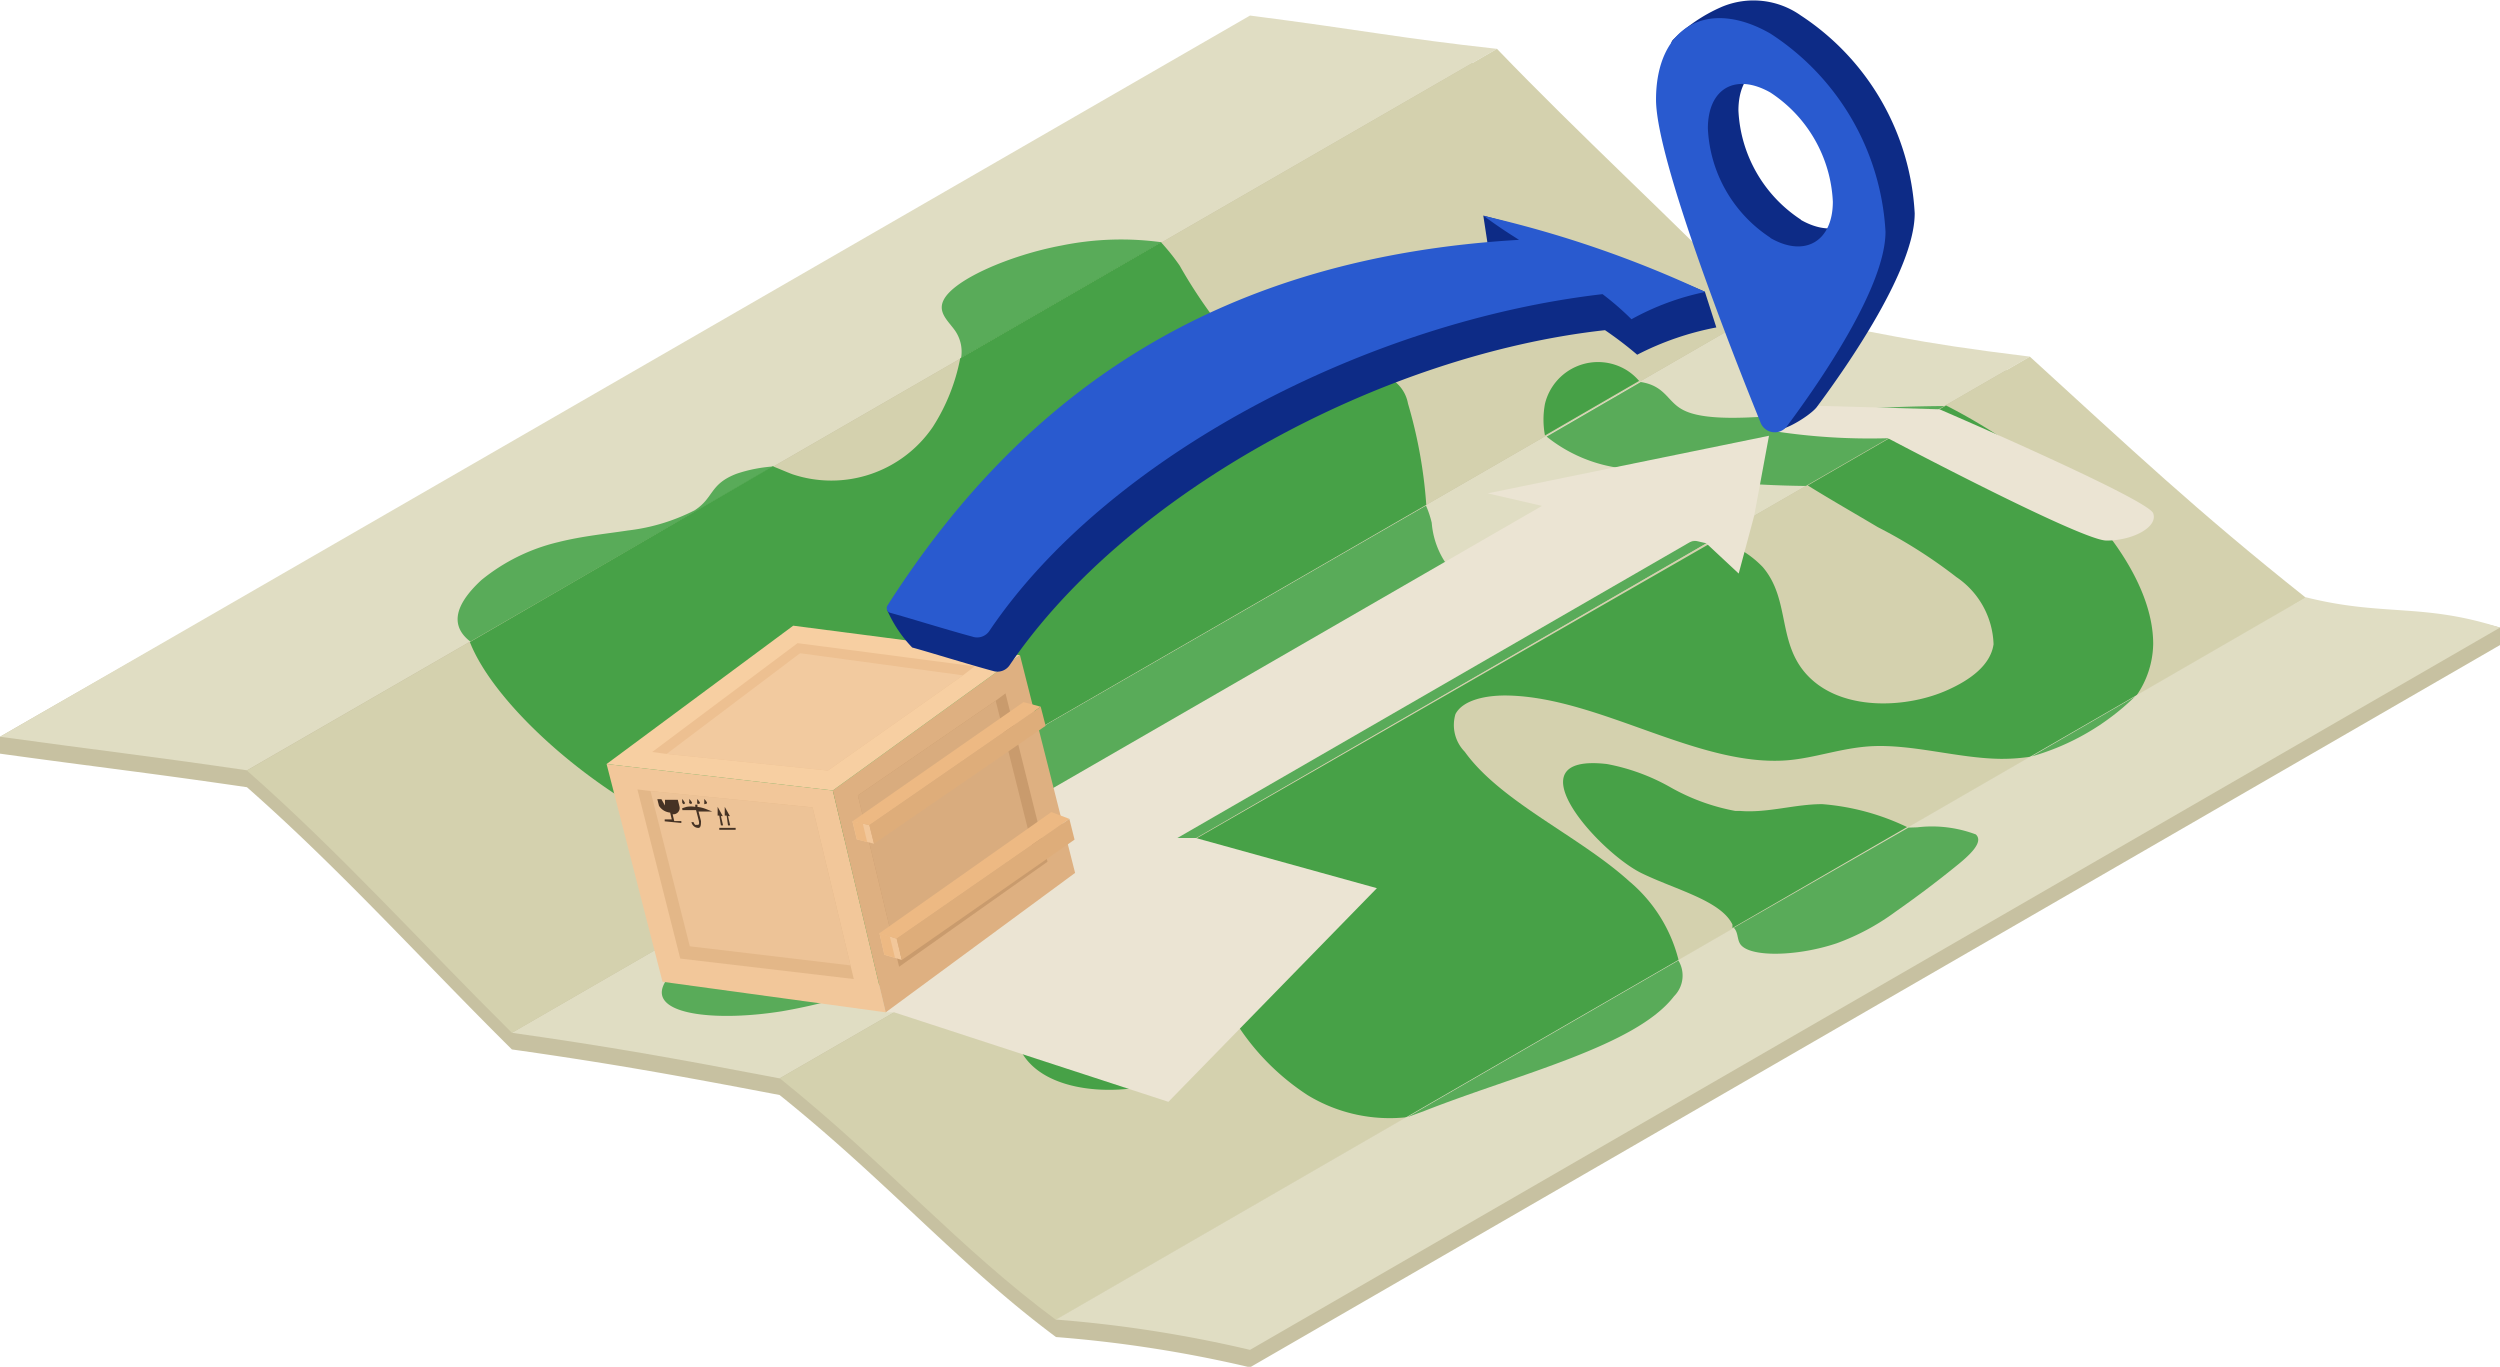 <svg xmlns="http://www.w3.org/2000/svg" viewBox="0 0 91.62 50.09"><defs><style>.cls-1{isolation:isolate;}.cls-2{fill:#c7c1a1;}.cls-3{fill:#e0ddc3;}.cls-4{fill:#59ab59;}.cls-5{fill:#d4d1ae;}.cls-6{fill:#47a147;}.cls-7{fill:#ebe4d3;mix-blend-mode:multiply;}.cls-8{fill:#f2c79a;}.cls-9{fill:#e3b788;}.cls-10{fill:#edc397;}.cls-11{fill:#deb081;}.cls-12{fill:#c99b6d;}.cls-13{fill:#d9ac7e;}.cls-14{fill:#f7cfa2;}.cls-15{fill:#edc091;}.cls-16{fill:#f2ca9f;}.cls-17{fill:#453224;}.cls-18{fill:#edb983;}.cls-19{fill:#dead7a;}.cls-20{fill:#0d2b86;}.cls-21{fill:#295acf;}</style></defs><title>i15</title><g class="cls-1"><g id="Слой_2" data-name="Слой 2"><g id="Layer_3" data-name="Layer 3"><path class="cls-2" d="M84.51,22.53c-4-3.22-6.37-5.44-10.12-8.85-4.47-.55-5.2-.82-9.81-1.67C61,8.39,58,5.68,54.86,2.42,51.24,2,50,1.74,45.81,1.19,30.66,9.94,15.15,18.27,0,27v.62c3.62.5,5.43.7,9.05,1.23,3.41,3,6.44,6.37,9.71,9.61,3.53.5,5.89.92,9.81,1.67C32.5,43.28,35.15,46.36,38.7,49h0a46.71,46.71,0,0,1,7.11,1.11L91.62,23.64V23C89,22.27,87.22,23.21,84.51,22.53Z"/><path class="cls-3" d="M45.81.57,0,27c3.62.5,5.43.7,9.05,1.23L54.86,1.79C51.24,1.39,50,1.11,45.81.57Z"/><path class="cls-4" d="M27,17.36c-1,.38-.83.88-1.54,1.34a7.18,7.18,0,0,1-2.44.74c-.86.13-1.7.21-2.57.43a7,7,0,0,0-2.81,1.39c-1.08,1-1.09,1.74-.38,2.27l11.16-6.44A5.38,5.38,0,0,0,27,17.36Z"/><path class="cls-4" d="M38.89,9c-1.86.35-3.94,1.24-4.31,2-.23.46.19.78.43,1.13a1.36,1.36,0,0,1,.21,1l7.36-4.25A10.92,10.92,0,0,0,38.89,9Z"/><path class="cls-3" d="M64.57,11.4,18.76,37.85c3.53.5,5.89.92,9.81,1.67L74.39,13.07C69.91,12.52,69.19,12.25,64.57,11.4Z"/><path class="cls-4" d="M60,20.26a24,24,0,0,1-4.82,1,2.77,2.77,0,0,1-2.24-.69,3.09,3.09,0,0,1-.47-1.41,3.57,3.57,0,0,0-.21-.63L28.17,32.42c.18.07.29.16.28.3s-.23.38-.47.57c-1.26,1-3.58,2.08-3.72,3s2.09,1.14,4.4.77a20.39,20.39,0,0,0,6.22-2.15,5.17,5.17,0,0,1,1.43.17L62.87,19.72A21.1,21.1,0,0,0,60,20.26Z"/><path class="cls-4" d="M65.77,15.18c-1.6.14-3.35.27-4.13-.18-.54-.3-.62-.86-1.51-1l-3.45,2a5.46,5.46,0,0,0,2.92,1.18,39.06,39.06,0,0,0,6.65.63l5.07-2.93C69.39,14.89,67.57,15,65.77,15.18Z"/><path class="cls-5" d="M54.86,1.79,9.05,28.24c3.41,3,6.44,6.37,9.71,9.61L64.57,11.4C61,7.77,58,5.05,54.86,1.79Z"/><path class="cls-6" d="M51.6,14.79A1.33,1.33,0,0,0,51,13.9c-.58-.3-1,.13-1.46.35-1,.53-2.89-.28-4-1.31a18.26,18.26,0,0,1-2.31-3.21,7.89,7.89,0,0,0-.68-.85l-7.36,4.25a7.14,7.14,0,0,1-1,2.51,4.5,4.5,0,0,1-5.15,1.74c-.24-.09-.48-.2-.72-.29L17.22,23.53c.89,2.27,4.38,5.4,7.75,6.92a17.39,17.39,0,0,1,2.3,1.1,2.94,2.94,0,0,1,.9.87L52.27,18.5A17.42,17.42,0,0,0,51.6,14.79Z"/><path class="cls-6" d="M59.62,13.57a2,2,0,0,0-3,1.23,3.14,3.14,0,0,0,0,1.16l3.45-2A2,2,0,0,0,59.62,13.57Z"/><path class="cls-5" d="M74.39,13.07,28.58,39.52c3.92,3.15,6.57,6.22,10.12,8.85L84.51,21.91C80.46,18.69,78.13,16.48,74.39,13.07Z"/><path class="cls-6" d="M53.68,27.55a1.4,1.4,0,0,1-.34-1.38c.27-.52,1.13-.7,1.94-.68,3.37.08,7,2.65,10.26,2.37,1-.09,1.92-.44,3-.51,1.54-.09,3.2.44,4.77.46a7,7,0,0,0,1.18-.09l3.78-2.19a3.41,3.41,0,0,0,.64-1.93c0-2.28-2-4.88-4.48-6.8A21.53,21.53,0,0,0,71.59,15l-.27-.14-5.07,2.93c.82.51,1.68,1,2.57,1.53a18.19,18.19,0,0,1,2.88,1.83,3.09,3.09,0,0,1,1.36,2.46c-.11.77-.86,1.31-1.69,1.68-1.42.64-3.71.79-5-.41s-.71-2.86-1.77-4.1a3.67,3.67,0,0,0-1.69-1L36.3,35.06a3,3,0,0,1,.84,1.58c.11.69-.08,1.42.42,2.11.91,1.26,3.19,1.38,4.64,1,.51-.15,1-.36,1.15-.78.16-.61-.64-1.33-1.45-1.74A15.22,15.22,0,0,1,39.5,36a1.59,1.59,0,0,1-.67-2,2.31,2.31,0,0,1,2.29-.77c2,.32,3,2.25,3.91,3.8a8.76,8.76,0,0,0,2.9,3.11,5.79,5.79,0,0,0,3.66.8l9.93-5.74a5.51,5.51,0,0,0-1.82-2.91C57.88,30.64,55,29.39,53.68,27.55Z"/><path class="cls-6" d="M66.78,29.47c-1,0-2,.33-3,.25l-.18,0a7.64,7.64,0,0,1-2.35-.85A7.51,7.51,0,0,0,58.89,28c-3.57-.41-.3,3.23,1.27,4,1.25.61,2.9,1,3.33,1.88a1,1,0,0,1,0,.13l6.4-3.7A8.76,8.76,0,0,0,66.78,29.47Z"/><path class="cls-3" d="M38.7,48.36a46.69,46.69,0,0,1,7.11,1.11L91.62,23c-2.84-.91-4.27-.4-7.11-1.11Z"/><path class="cls-4" d="M78.24,25.53l-3.78,2.19A8.89,8.89,0,0,0,78.24,25.53Z"/><path class="cls-4" d="M52.21,40.71c3.46-1.36,7.74-2.37,9.14-4.2a1.07,1.07,0,0,0,.16-1.31l-9.93,5.74Z"/><path class="cls-4" d="M69.94,30.33,63.54,34c.16.17.12.39.22.57.28.52,2.06.5,3.55,0a8.52,8.52,0,0,0,2.16-1.16q1.17-.82,2.18-1.64c.54-.43,1.06-.91.76-1.19a4.57,4.57,0,0,0-2.15-.26Z"/><polygon class="cls-7" points="54.52 18.08 56.51 18.54 36.81 29.91 37.38 31.81 37.77 31.97 32.46 37.1 32.77 37.1 42.82 40.38 50.46 32.55 43.82 30.71 43.15 30.71 62.05 19.8 62.53 19.91 63.72 21.02 64.29 18.89 64.83 15.97 54.52 18.08"/><polygon class="cls-8" points="32.46 37.1 24.28 35.98 22.23 28 30.52 28.97 32.46 37.1"/><polygon class="cls-9" points="29.78 29.59 31.29 35.88 24.93 35.13 23.36 28.93 23.84 28.99 29.78 29.59"/><polygon class="cls-10" points="29.78 29.59 31.17 35.38 25.28 34.68 23.84 28.99 29.78 29.59"/><polygon class="cls-11" points="39.4 31.99 32.46 37.1 30.52 28.97 37.38 24.01 39.4 31.99"/><polygon class="cls-12" points="36.85 25.41 38.39 31.58 32.95 35.43 31.44 29.15 36.49 25.68 36.85 25.41"/><polygon class="cls-13" points="36.49 25.68 37.92 31.38 32.84 34.97 31.44 29.15 36.49 25.68"/><polygon class="cls-14" points="37.38 24.01 30.52 28.97 22.23 28 29.07 22.93 37.38 24.01"/><polygon class="cls-15" points="35.72 24.42 35.29 24.75 30.34 28.24 24.43 27.63 23.9 27.56 29.23 23.57 35.72 24.42"/><polygon class="cls-16" points="35.29 24.75 30.34 28.24 24.43 27.63 29.32 23.94 35.29 24.75"/><path class="cls-17" d="M24.15,29.53l-.06-.24.15,0,.13.23v-.21l.47,0,.06.24a.23.23,0,0,1-.25.29l.06.25.26,0,0,.07-.61-.06,0-.07.26,0-.06-.25A.54.54,0,0,1,24.15,29.53Zm2.81.88-.6,0,0-.07.6,0Zm-.6-.52H26.3l0-.32.19.34h-.07l.08.34h-.08Zm.27,0h-.07l0-.32.19.34h-.07l.08.34h-.08ZM25,29.62l.16-.05a.89.89,0,0,1,.32,0l0-.08h.08l0,.08a1.3,1.3,0,0,1,.34.09l.2.08s0,0,0,0l-.5,0,.09.35c0,.12,0,.27-.12.25a.24.24,0,0,1-.14-.06.28.28,0,0,1-.09-.15h.08a.18.18,0,0,0,.06.1l.07,0c.05,0,.1,0,.05-.19l-.09-.35-.5,0S25,29.62,25,29.62Zm0-.22s0-.12,0-.12a.72.72,0,0,1,.1.14s0,.06-.05.05A.1.1,0,0,1,25,29.4Zm.26,0s0-.12,0-.12a.71.71,0,0,1,.1.13s0,.06-.05.05A.1.1,0,0,1,25.25,29.42Zm.29,0s0-.12,0-.12a.7.7,0,0,1,.1.13s0,.06-.05.05A.1.1,0,0,1,25.55,29.45Zm.26,0s0-.12,0-.12a.7.7,0,0,1,.1.13s0,.06-.05.05A.1.1,0,0,1,25.81,29.47Z"/><polygon class="cls-8" points="31.24 30.1 31.86 30.24 32.03 30.92 31.4 30.76 31.24 30.1"/><polygon class="cls-18" points="31.24 30.1 37.51 25.73 38.14 25.9 31.86 30.24 31.24 30.1"/><polygon class="cls-18" points="31.24 30.1 31.62 30.18 31.78 30.86 31.4 30.76 31.24 30.1"/><polygon class="cls-19" points="31.86 30.24 38.14 25.9 38.32 26.6 32.03 30.92 31.86 30.24"/><polygon class="cls-8" points="32.23 34.2 32.86 34.4 33.05 35.18 32.41 34.99 32.23 34.2"/><polygon class="cls-18" points="32.23 34.2 38.53 29.76 39.19 30.01 32.86 34.4 32.23 34.2"/><polygon class="cls-18" points="32.23 34.2 32.61 34.32 32.8 35.1 32.41 34.99 32.23 34.2"/><polygon class="cls-19" points="32.86 34.4 39.19 30.01 39.38 30.77 33.05 35.18 32.86 34.4"/><path class="cls-20" d="M36.43,24.6c-1-.27-2.37-.7-3-.87a4.67,4.67,0,0,1-.92-1.38c5.11-8,13.13-11.66,23.24-12.17a13.39,13.39,0,0,1-1.18-.9l-.21-1.38a61.55,61.55,0,0,1,8.12,2.79L62.9,12A10.66,10.66,0,0,0,60,13a13.41,13.41,0,0,0-1.18-.9C50.69,13,41.34,18,37,24.38A.54.54,0,0,1,36.43,24.6Z"/><path class="cls-21" d="M35.63,23.33c-1-.27-2.37-.7-3-.87a.18.18,0,0,1-.1-.28c5.11-8,12.32-12.76,23.14-13.39-.49-.31-.75-.48-1.3-.88a40.27,40.27,0,0,1,8.12,2.79,9.55,9.55,0,0,0-2.7,1,10.44,10.44,0,0,0-1.06-.92c-8.65,1-18.16,5.95-22.47,12.34A.54.54,0,0,1,35.63,23.33Z"/><path class="cls-7" d="M64.88,15.78a23.06,23.06,0,0,0,4.31.28s7.07,3.74,8,3.75,1.91-.48,1.72-1S71.08,15,71.08,15l-4.89-.14Z"/><path class="cls-20" d="M66,.57A3,3,0,0,0,63.08.26a5.89,5.89,0,0,0-1.78,1.21c-.28.36.53.93.53,1.51,0,2.18,2,10.14,3,12.68.17.41,1.48-.39,1.75-.74,1.16-1.56,3.59-5.06,3.59-7.1A9.26,9.26,0,0,0,66,.57Zm0,7.48a5.06,5.06,0,0,1-2.29-4c0-1.46,1-2.05,2.29-1.32a5.06,5.06,0,0,1,2.29,4C68.31,8.19,67.29,8.79,66,8.06Z"/><path class="cls-21" d="M64.88,1.23C62.56-.1,60.69,1,60.69,3.65c0,2.18,2.79,9.27,3.82,11.81a.56.56,0,0,0,1,.13c1.16-1.56,3.59-5.06,3.59-7.1A9.26,9.26,0,0,0,64.88,1.23Zm0,7.48a5.06,5.06,0,0,1-2.29-4c0-1.46,1-2.05,2.29-1.32a5.06,5.06,0,0,1,2.29,4C67.17,8.85,66.14,9.45,64.88,8.72Z"/></g></g></g></svg>